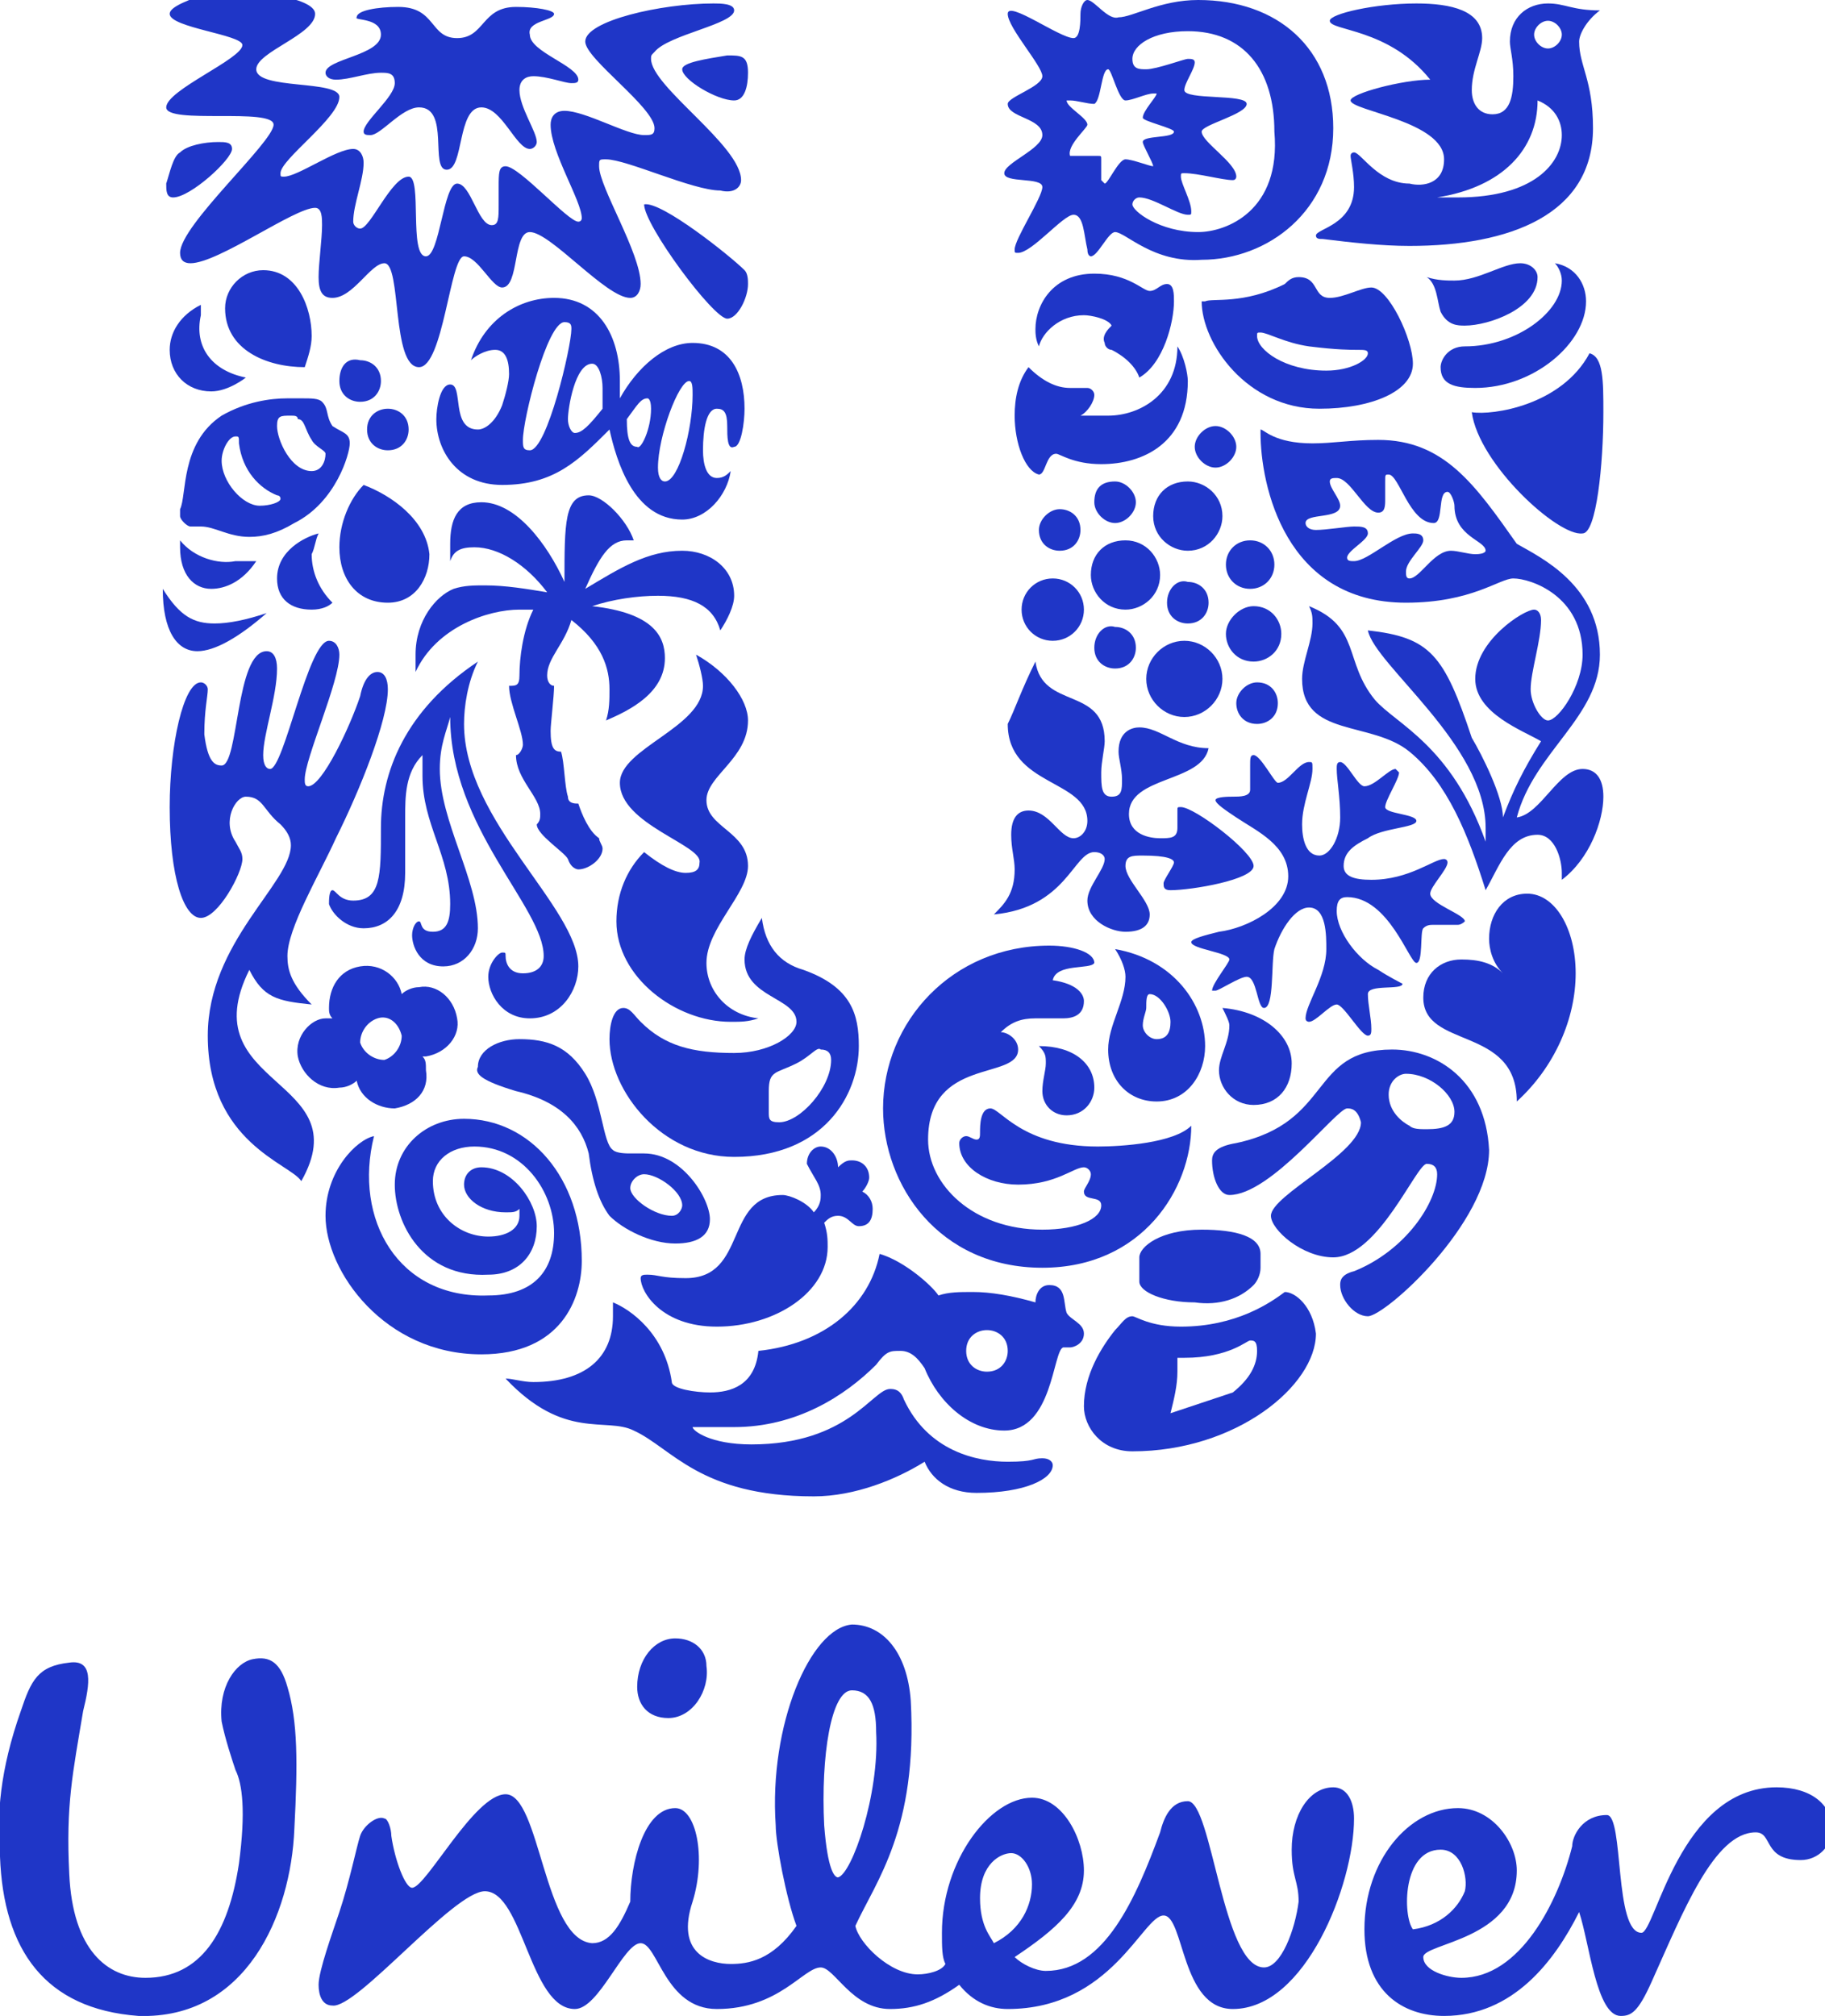 <?xml version="1.0" encoding="utf-8"?>
<!-- Generator: Adobe Illustrator 26.1.0, SVG Export Plug-In . SVG Version: 6.00 Build 0)  -->
<svg version="1.1" id="レイヤー_1" xmlns="http://www.w3.org/2000/svg" xmlns:xlink="http://www.w3.org/1999/xlink" x="0px"
	 y="0px" viewBox="0 0 52.7 58.2" style="enable-background:new 0 0 52.7 58.2;" xml:space="preserve">
<style type="text/css">
	.st0{fill:#1F36C7;}
</style>
<path class="st0" d="M42.3,9.4c-0.2,0-0.5,0-0.7-0.4c-0.1-0.3-0.1-0.8-0.4-1c0.3,0.1,0.6,0.1,0.8,0.1c0.7,0,1.4-0.5,1.9-0.5
	c0.3,0,0.5,0.2,0.5,0.4C44.4,8.9,43,9.4,42.3,9.4 M42.6,11.2c1.7,0,3.2-1.3,3.2-2.5c0-0.5-0.3-1-0.9-1.1c0.1,0.1,0.2,0.3,0.2,0.5
	c0,0.9-1.3,1.9-2.8,1.9c-0.5,0-0.7,0.4-0.7,0.6C41.6,11.1,42,11.2,42.6,11.2 M42.5,11.9c0.2,1.5,2.5,3.6,3.2,3.5
	c0.4,0,0.6-2,0.6-3.5c0-0.9,0-1.6-0.4-1.7C45.1,11.7,43.1,12,42.5,11.9"/>
<path class="st0" d="M6.4,22.1c0.5,0,0.4-3.3,1.3-3.3c0.2,0,0.3,0.2,0.3,0.5c0,0.8-0.4,1.9-0.4,2.5c0,0.3,0.1,0.4,0.2,0.4
	c0.4,0,1.1-3.7,1.7-3.7c0.2,0,0.3,0.2,0.3,0.4c0,0.8-1,3-1,3.6c0,0.1,0,0.2,0.1,0.2c0.4,0,1.2-1.7,1.5-2.6c0.1-0.5,0.3-0.7,0.5-0.7
	c0.2,0,0.3,0.2,0.3,0.5c0,0.9-0.8,2.9-1.5,4.3c-0.5,1.1-1.4,2.6-1.4,3.4C8.3,28,8.4,28.4,9,29c-1-0.1-1.4-0.2-1.8-1
	c-1.7,3.4,3.2,3.1,1.5,6.1C8.4,33.6,6,33,6,29.9c0-2.7,2.4-4.4,2.4-5.5c0-0.2-0.1-0.4-0.3-0.6c-0.5-0.4-0.5-0.8-1-0.8
	c-0.3,0-0.7,0.7-0.3,1.3c0.1,0.2,0.2,0.3,0.2,0.5c0,0.4-0.7,1.7-1.2,1.7c-0.5,0-0.9-1.2-0.9-3.2c0-1.8,0.4-3.6,0.9-3.6
	c0.1,0,0.2,0.1,0.2,0.2c0,0.2-0.1,0.6-0.1,1.3C6,22,6.2,22.1,6.4,22.1"/>
<path class="st0" d="M10.5,26.8c0.7,0,1.2-0.5,1.2-1.6l0-1.6c0-0.6,0-1.3,0.5-1.8c0,0.2,0,0.4,0,0.6c0,1.4,0.8,2.3,0.8,3.7
	c0,0.5-0.1,0.8-0.5,0.8c-0.4,0-0.3-0.3-0.4-0.3c-0.1,0-0.2,0.2-0.2,0.4c0,0.3,0.2,0.9,0.9,0.9c0.6,0,1-0.5,1-1.1
	c0-1.4-1.1-3.1-1.1-4.6c0-0.7,0.2-1.1,0.3-1.5c0,3.2,2.7,5.5,2.7,6.9c0,0.3-0.2,0.5-0.6,0.5c-0.4,0-0.5-0.3-0.5-0.5
	c0-0.1,0-0.1-0.1-0.1c-0.1,0-0.4,0.3-0.4,0.7c0,0.5,0.4,1.2,1.2,1.2c0.9,0,1.4-0.8,1.4-1.5c0-1.7-3.3-4.2-3.3-7
	c0-0.5,0.1-1.2,0.4-1.8c-2.1,1.4-2.8,3.2-2.8,4.8c0,1.4,0,2.1-0.8,2.1c-0.4,0-0.5-0.3-0.6-0.3c-0.1,0-0.1,0.3-0.1,0.4
	C9.6,26.4,10,26.8,10.5,26.8"/>
<path class="st0" d="M34.8,8.7c0.2-0.1,1.1,0.1,2.3-0.5C37.2,8.1,37.3,8,37.5,8c0.6,0,0.4,0.6,0.9,0.6c0.4,0,0.9-0.3,1.2-0.3
	c0.5,0,1.2,1.5,1.2,2.2c0,0.8-1.2,1.3-2.7,1.3c-2.1,0-3.4-1.9-3.4-3.1C34.7,8.7,34.7,8.7,34.8,8.7 M38.3,10.7c0.7,0,1.2-0.3,1.2-0.5
	c0-0.1-0.1-0.1-0.3-0.1c-0.2,0-0.6,0-1.4-0.1c-0.7-0.1-1.2-0.4-1.4-0.4c-0.1,0-0.1,0-0.1,0.1C36.3,10.1,37.1,10.7,38.3,10.7"/>
<path class="st0" d="M10.8,32.8c-0.5,0.1-1.4,1-1.4,2.3c0,1.6,1.7,4,4.5,4c2.3,0,2.9-1.6,2.9-2.7c0-2.4-1.5-4.1-3.4-4.1
	c-1.1,0-2,0.8-2,1.9c0,1.1,0.8,2.7,2.7,2.6c0.9,0,1.4-0.6,1.4-1.4c0-0.7-0.7-1.7-1.6-1.7c-0.3,0-0.5,0.2-0.5,0.5
	c0,0.4,0.5,0.8,1.2,0.8c0.2,0,0.3,0,0.4-0.1c0,0,0,0.1,0,0.2c0,0.4-0.4,0.6-0.9,0.6c-0.8,0-1.6-0.6-1.6-1.6c0-0.6,0.5-1,1.2-1
	c1.4,0,2.3,1.3,2.3,2.5c0,1.1-0.6,1.8-1.9,1.8C11.5,37.5,10.2,35.2,10.8,32.8"/>
<path class="st0" d="M29.1,42.2c0.8,0,0.7-0.1,1-0.1c0.2,0,0.3,0.1,0.3,0.2c0,0.4-0.8,0.8-2.2,0.8c-0.8,0-1.3-0.4-1.5-0.9
	c-0.8,0.5-2,1-3.2,1c-3.3,0-4.1-1.4-5.2-1.9c-0.8-0.4-2,0.3-3.7-1.5c0.2,0,0.5,0.1,0.8,0.1c1.5,0,2.3-0.7,2.3-1.9c0-0.1,0-0.3,0-0.4
	c0.5,0.2,1.5,0.9,1.7,2.3c0,0.2,0.7,0.3,1.1,0.3c0.6,0,1.3-0.2,1.4-1.2c1.9-0.2,3.2-1.3,3.5-2.8c0.7,0.2,1.5,0.9,1.7,1.2
	c0.3-0.1,0.6-0.1,1-0.1c0.5,0,1.1,0.1,1.8,0.3c0-0.2,0.1-0.5,0.4-0.5c0.5,0,0.4,0.5,0.5,0.8c0.1,0.2,0.5,0.3,0.5,0.6
	c0,0.3-0.3,0.4-0.4,0.4c-0.1,0-0.1,0-0.2,0c-0.3,0.1-0.3,2.4-1.7,2.4c-1,0-1.9-0.8-2.3-1.8C26.5,39.2,26.3,39,26,39
	c-0.3,0-0.4,0-0.7,0.4c-0.9,0.9-2.3,1.8-4.1,1.8c-0.5,0-1,0-1.1,0c-0.1,0-0.1,0-0.1,0c0,0.1,0.5,0.5,1.7,0.5c2.8,0,3.5-1.6,4-1.6
	c0.1,0,0.3,0,0.4,0.3C26.8,41.9,28.2,42.2,29.1,42.2 M27.9,39c0,0.4,0.3,0.6,0.6,0.6c0.4,0,0.6-0.3,0.6-0.6c0-0.4-0.3-0.6-0.6-0.6
	C28.2,38.4,27.9,38.6,27.9,39"/>
<path class="st0" d="M40.6,31c-0.2,0-0.5,0.2-0.5,0.6c0,0.5,0.4,0.8,0.6,0.9c0.1,0.1,0.3,0.1,0.5,0.1c0.5,0,0.8-0.1,0.8-0.5
	C42,31.6,41.3,31,40.6,31 M38.9,32c-0.3,0-2.2,2.5-3.4,2.5c-0.3,0-0.5-0.5-0.5-1c0-0.2,0.1-0.4,0.7-0.5c2.8-0.6,2.1-2.7,4.5-2.7
	c1.3,0,2.7,0.9,2.8,2.9c0,2.1-3,4.8-3.5,4.8c-0.4,0-0.8-0.5-0.8-0.9c0-0.1,0-0.3,0.4-0.4c1.5-0.6,2.4-2,2.4-2.8
	c0-0.2-0.1-0.3-0.3-0.3c-0.3,0-1.4,2.7-2.7,2.7c-0.9,0-1.8-0.8-1.8-1.2c0-0.6,2.6-1.8,2.6-2.7C39.2,32,39,32,38.9,32"/>
<path class="st0" d="M7.1,10.9c0,0-0.5,0.4-1,0.4c-0.7,0-1.2-0.5-1.2-1.2c0-0.5,0.3-1,0.9-1.3c0,0.1,0,0.2,0,0.3
	C5.6,10,6.1,10.7,7.1,10.9 M10.5,14c-0.4,0.4-0.7,1.1-0.7,1.8c0,0.9,0.5,1.6,1.4,1.6c0.8,0,1.2-0.7,1.2-1.4
	C12.3,15,11.3,14.3,10.5,14 M5.2,14.7c0,0,0,0.1,0,0.2c0,0.1,0.2,0.3,0.3,0.3c0.1,0,0.2,0,0.3,0c0.4,0,0.8,0.3,1.4,0.3
	c0.4,0,0.8-0.1,1.3-0.4c1.2-0.6,1.6-2,1.6-2.3c0-0.3-0.2-0.3-0.5-0.5c-0.2-0.3-0.1-0.5-0.3-0.7c-0.1-0.1-0.3-0.1-0.6-0.1
	c-0.1,0-0.2,0-0.4,0c-0.5,0-1.2,0.1-1.9,0.5C5.2,12.8,5.4,14.3,5.2,14.7 M9,12.7c0.1,0.2,0.4,0.3,0.4,0.4c0,0.2-0.1,0.5-0.4,0.5
	c-0.6,0-1-0.9-1-1.3C8,12,8.1,12,8.4,12c0.1,0,0.2,0,0.2,0.1C8.8,12.1,8.8,12.4,9,12.7 M7.5,14.6c-0.5,0-1.1-0.7-1.1-1.3
	c0-0.3,0.2-0.7,0.4-0.7c0.1,0,0.1,0,0.1,0.2C7,13.6,7.5,14.1,8,14.3c0,0,0.1,0,0.1,0.1C8.1,14.5,7.8,14.6,7.5,14.6 M8.8,10.6
	C8.9,10.3,9,10,9,9.7c0-0.8-0.4-1.9-1.4-1.9c-0.6,0-1.1,0.5-1.1,1.1C6.5,10.1,7.7,10.6,8.8,10.6 M4.7,17c0,1.2,0.4,1.8,1,1.8
	c0.5,0,1.2-0.4,2-1.1C7.1,17.9,6.6,18,6.2,18C5.6,18,5.2,17.8,4.7,17 M5.2,15.6c0,0.1,0,0.2,0,0.2c0,0.8,0.4,1.2,0.9,1.2
	c0.4,0,0.9-0.2,1.3-0.8c-0.2,0-0.4,0-0.6,0C6.3,16.3,5.6,16.1,5.2,15.6 M9.2,15.4C8.8,15.5,8,15.9,8,16.7c0,0.6,0.4,0.9,1,0.9
	c0.3,0,0.5-0.1,0.6-0.2c-0.4-0.4-0.6-0.9-0.6-1.4C9.1,15.8,9.1,15.6,9.2,15.4 M9.8,11c0,0.4,0.3,0.6,0.6,0.6c0.4,0,0.6-0.3,0.6-0.6
	c0-0.4-0.3-0.6-0.6-0.6C10,10.3,9.8,10.6,9.8,11 M10.6,12.4c0,0.4,0.3,0.6,0.6,0.6c0.4,0,0.6-0.3,0.6-0.6c0-0.4-0.3-0.6-0.6-0.6
	C10.9,11.8,10.6,12,10.6,12.4"/>
<path class="st0" d="M35.7,20.3c0-0.3,0.3-0.6,0.6-0.6c0.4,0,0.6,0.3,0.6,0.6c0,0.4-0.3,0.6-0.6,0.6C35.9,20.9,35.7,20.6,35.7,20.3
	 M30,15.3c0,0.4,0.3,0.6,0.6,0.6c0.4,0,0.6-0.3,0.6-0.6c0-0.4-0.3-0.6-0.6-0.6C30.3,14.7,30,15,30,15.3 M29.5,17.6
	c0,0.5,0.4,0.9,0.9,0.9c0.5,0,0.9-0.4,0.9-0.9c0-0.5-0.4-0.9-0.9-0.9C29.9,16.7,29.5,17.1,29.5,17.6 M31.5,16.6c0,0.5,0.4,1,1,1
	c0.5,0,1-0.4,1-1c0-0.5-0.4-1-1-1C31.9,15.6,31.5,16,31.5,16.6 M31.6,14.5c0,0.3,0.3,0.6,0.6,0.6c0.3,0,0.6-0.3,0.6-0.6
	c0-0.3-0.3-0.6-0.6-0.6C31.8,13.9,31.6,14.1,31.6,14.5 M34.5,12.9c0,0.3,0.3,0.6,0.6,0.6c0.3,0,0.6-0.3,0.6-0.6
	c0-0.3-0.3-0.6-0.6-0.6C34.8,12.3,34.5,12.6,34.5,12.9 M33.3,14.9c0,0.6,0.5,1,1,1c0.6,0,1-0.5,1-1c0-0.6-0.5-1-1-1
	C33.7,13.9,33.3,14.3,33.3,14.9 M31.6,18.7c0,0.4,0.3,0.6,0.6,0.6c0.4,0,0.6-0.3,0.6-0.6c0-0.4-0.3-0.6-0.6-0.6
	C31.9,18,31.6,18.3,31.6,18.7 M33.7,17.4c0,0.4,0.3,0.6,0.6,0.6c0.4,0,0.6-0.3,0.6-0.6c0-0.4-0.3-0.6-0.6-0.6
	C34,16.7,33.7,17,33.7,17.4 M33.1,19.6c0,0.6,0.5,1.1,1.1,1.1c0.6,0,1.1-0.5,1.1-1.1c0-0.6-0.5-1.1-1.1-1.1
	C33.6,18.5,33.1,19,33.1,19.6 M35.4,18.3c0,0.4,0.3,0.8,0.8,0.8c0.4,0,0.8-0.3,0.8-0.8c0-0.4-0.3-0.8-0.8-0.8
	C35.8,17.5,35.4,17.9,35.4,18.3 M35.4,16.3c0,0.4,0.3,0.7,0.7,0.7c0.4,0,0.7-0.3,0.7-0.7c0-0.4-0.3-0.7-0.7-0.7
	C35.7,15.6,35.4,15.9,35.4,16.3"/>
<path class="st0" d="M37.1,37.3c-0.4,0.3-1.4,1-3,1c-0.9,0-1.3-0.3-1.4-0.3c-0.2,0-0.3,0.2-0.5,0.4c-0.4,0.5-0.9,1.3-0.9,2.2
	c0,0.6,0.5,1.3,1.4,1.3c3,0,5.3-1.9,5.3-3.4C37.9,37.7,37.4,37.3,37.1,37.3 M36.2,37.1c0.1-0.1,0.2-0.3,0.2-0.5l0-0.4
	c0-0.5-0.7-0.7-1.7-0.7c-1.2,0-1.8,0.5-1.8,0.8l0,0.7c0,0.3,0.7,0.6,1.6,0.6C35.2,37.7,35.8,37.5,36.2,37.1 M33.8,40.8
	c0.1-0.4,0.2-0.8,0.2-1.2c0-0.1,0-0.2,0-0.4h0.2c1.3,0,1.8-0.5,1.9-0.5c0.1,0,0.2,0,0.2,0.3c0,0.4-0.2,0.8-0.7,1.2"/>
<path class="st0" d="M29.9,19.1c0.2,1.4,2,0.7,2,2.3c0,0.2-0.1,0.6-0.1,0.9c0,0.4,0,0.7,0.3,0.7c0.3,0,0.3-0.2,0.3-0.5
	c0-0.3-0.1-0.6-0.1-0.8c0-0.6,0.4-0.7,0.6-0.7c0.6,0,1.1,0.6,2,0.6c-0.2,1-2.3,0.8-2.3,1.9c0,0.6,0.6,0.7,0.9,0.7
	c0.3,0,0.5,0,0.5-0.3c0-0.2,0-0.3,0-0.5c0-0.1,0-0.1,0.1-0.1c0.4,0,2.1,1.3,2.1,1.7c0,0.4-1.8,0.7-2.4,0.7c-0.2,0-0.2-0.1-0.2-0.2
	c0-0.1,0.3-0.5,0.3-0.6c0-0.1-0.2-0.2-0.9-0.2c-0.3,0-0.5,0-0.5,0.3c0,0.4,0.7,1,0.7,1.4c0,0.3-0.2,0.5-0.7,0.5
	c-0.4,0-1.1-0.3-1.1-0.9c0-0.4,0.5-0.9,0.5-1.2c0-0.1-0.1-0.2-0.3-0.2c-0.6,0-0.8,1.6-2.9,1.8c0.3-0.3,0.6-0.6,0.6-1.3
	c0-0.3-0.1-0.6-0.1-1c0-0.5,0.2-0.7,0.5-0.7c0.6,0,0.9,0.8,1.3,0.8c0.2,0,0.4-0.2,0.4-0.5c0-1.2-2.3-1-2.3-2.8
	C29.3,20.5,29.5,19.9,29.9,19.1 M37.6,23.8c0,0.4,0.1,0.9,0.5,0.9c0.3,0,0.6-0.5,0.6-1.1c0-0.6-0.1-1.1-0.1-1.4c0-0.1,0-0.2,0.1-0.2
	c0.2,0,0.5,0.7,0.7,0.7c0.3,0,0.7-0.5,0.9-0.5c0,0,0.1,0.1,0.1,0.1c0,0.2-0.4,0.8-0.4,1c0,0.2,0.9,0.2,0.9,0.4c0,0.2-1,0.2-1.4,0.5
	c-0.4,0.2-0.7,0.4-0.7,0.8c0,0.3,0.3,0.4,0.8,0.4c1.1,0,1.8-0.6,2.1-0.6c0,0,0.1,0,0.1,0.1c0,0.2-0.5,0.7-0.5,0.9c0,0.3,1,0.6,1,0.8
	c0,0-0.1,0.1-0.2,0.1c-0.2,0-0.5,0-0.7,0c-0.1,0-0.2,0-0.3,0.1c-0.1,0.1,0,1-0.2,1c-0.2,0-0.8-1.9-2-1.9c-0.2,0-0.3,0.1-0.3,0.4
	c0,0.6,0.6,1.4,1.2,1.7c0.3,0.2,0.7,0.4,0.7,0.4c0,0.2-1,0-1,0.3c0,0.3,0.1,0.7,0.1,1c0,0.1,0,0.2-0.1,0.2c-0.2,0-0.7-0.9-0.9-0.9
	c-0.2,0-0.6,0.5-0.8,0.5c0,0-0.1,0-0.1-0.1c0-0.4,0.6-1.2,0.6-2c0-0.4,0-1.2-0.5-1.2c-0.4,0-0.8,0.6-1,1.2c-0.1,0.4,0,1.7-0.3,1.7
	c-0.2,0-0.2-0.9-0.5-0.9c-0.2,0-0.8,0.4-0.9,0.4c0,0-0.1,0-0.1,0c0-0.2,0.5-0.8,0.5-0.9c0-0.2-1.1-0.3-1.1-0.5
	c0-0.1,0.4-0.2,0.8-0.3c0.8-0.1,2-0.7,2-1.6c0-0.9-0.9-1.3-1.5-1.7c-0.3-0.2-0.6-0.4-0.6-0.5c0-0.1,0.4-0.1,0.5-0.1
	c0.2,0,0.5,0,0.5-0.2c0-0.1,0-0.4,0-0.7c0-0.2,0-0.3,0.1-0.3c0.2,0,0.6,0.8,0.7,0.8c0.3,0,0.6-0.6,0.9-0.6c0.1,0,0.1,0,0.1,0.2
	C37.9,22.6,37.6,23.2,37.6,23.8"/>
<path class="st0" d="M30.4,28.3c0.7,0.1,0.9,0.4,0.9,0.6c0,0.4-0.3,0.5-0.6,0.5c-0.2,0-0.5,0-0.8,0c-0.4,0-0.7,0.1-1,0.4
	c0.2,0,0.5,0.2,0.5,0.5c0,0.9-2.6,0.2-2.6,2.6c0,1.3,1.3,2.6,3.3,2.6c1,0,1.7-0.3,1.7-0.7c0-0.3-0.5-0.1-0.5-0.4
	c0-0.1,0.2-0.3,0.2-0.5c0-0.1-0.1-0.2-0.2-0.2c-0.3,0-0.8,0.5-1.9,0.5c-0.9,0-1.7-0.5-1.7-1.2c0-0.1,0.1-0.2,0.2-0.2
	c0.1,0,0.2,0.1,0.3,0.1c0.1,0,0.1-0.1,0.1-0.2c0-0.2,0-0.7,0.3-0.7c0.3,0,0.9,1.1,3.1,1.1c0.7,0,2.2-0.1,2.7-0.6
	c0,1.8-1.4,4.1-4.3,4.1c-3,0-4.6-2.4-4.6-4.6c0-2.5,2-4.7,4.8-4.7c0.7,0,1.3,0.2,1.3,0.5C31.5,28,30.5,27.8,30.4,28.3 M35.3,29.1
	c0.1,0.2,0.2,0.4,0.2,0.5c0,0.5-0.3,0.9-0.3,1.3c0,0.5,0.4,1,1,1c0.7,0,1.1-0.5,1.1-1.2C37.3,29.9,36.5,29.2,35.3,29.1 M30,30.2
	c0.2,0.2,0.2,0.3,0.2,0.5c0,0.2-0.1,0.5-0.1,0.8c0,0.4,0.3,0.7,0.7,0.7c0.5,0,0.8-0.4,0.8-0.8C31.6,30.7,31,30.2,30,30.2 M32.2,27.4
	c1.7,0.3,2.6,1.6,2.6,2.8c0,0.8-0.5,1.6-1.4,1.6c-0.8,0-1.4-0.6-1.4-1.5c0-0.7,0.5-1.4,0.5-2.1C32.5,28,32.4,27.7,32.2,27.4
	 M33,29.6c0,0.2,0.2,0.4,0.4,0.4c0.3,0,0.4-0.2,0.4-0.5c0-0.3-0.3-0.8-0.6-0.8c-0.1,0-0.1,0.2-0.1,0.4C33.1,29.2,33,29.4,33,29.6"/>
<path class="st0" d="M15.3,13c0.5,0,1.2-3,1.2-3.5c0-0.1,0-0.2-0.2-0.2c-0.5,0-1.2,2.8-1.2,3.4C15.1,12.9,15.1,13,15.3,13
	 M19.2,13.9c0.4,0,0.8-1.5,0.8-2.5c0-0.2,0-0.4-0.1-0.4c-0.3,0-0.9,1.6-0.9,2.5C19,13.8,19.1,13.9,19.2,13.9 M16.6,12.5
	c0.2,0,0.4-0.2,0.8-0.7c0-0.2,0-0.4,0-0.6c0-0.3-0.1-0.7-0.3-0.7c-0.5,0-0.7,1.3-0.7,1.6C16.4,12.3,16.5,12.5,16.6,12.5 M18.8,11.8
	c0-0.3-0.1-0.3-0.1-0.3c-0.2,0-0.3,0.2-0.6,0.6c0,0.6,0.1,0.8,0.3,0.8C18.5,13,18.8,12.4,18.8,11.8 M20,9.9c1.1,0,1.5,0.9,1.5,1.9
	c0,0.4-0.1,1.1-0.3,1.1C21,13,21,12.6,21,12.3c0-0.4-0.1-0.5-0.3-0.5c-0.3,0-0.4,0.6-0.4,1.2c0,0.4,0.1,0.8,0.4,0.8
	c0.2,0,0.3-0.1,0.4-0.2C21,14.3,20.4,15,19.7,15c-1.4,0-1.9-1.7-2.1-2.6c-0.9,0.9-1.6,1.6-3.1,1.6c-1.3,0-1.9-1-1.9-1.9
	c0-0.3,0.1-1,0.4-1c0.4,0,0,1.3,0.8,1.3c0.2,0,0.5-0.2,0.7-0.7c0.1-0.3,0.2-0.7,0.2-0.9c0-0.4-0.1-0.7-0.4-0.7
	c-0.3,0-0.6,0.2-0.7,0.3C14,9.2,15,8.6,16,8.6c1.3,0,1.9,1.1,1.9,2.4c0,0.2,0,0.4,0,0.5C18.4,10.6,19.2,9.9,20,9.9"/>
<path class="st0" d="M17,14.3c-0.7,0-0.7,0.8-0.7,2.5c-0.5-1.1-1.4-2.3-2.4-2.3c-0.7,0-0.9,0.5-0.9,1.2c0,0.2,0,0.4,0,0.5
	c0.1-0.3,0.3-0.4,0.7-0.4c0.7,0,1.5,0.5,2.1,1.3c-0.6-0.1-1.2-0.2-1.8-0.2c-0.3,0-0.6,0-0.9,0.1c-0.5,0.2-1.1,0.9-1.1,1.9
	c0,0.2,0,0.3,0,0.5c0.6-1.3,2.1-1.8,3-1.8c0.2,0,0.3,0,0.4,0C15.1,18.2,15,19,15,19.5c0,0.3-0.1,0.3-0.3,0.3c0,0.5,0.4,1.3,0.4,1.7
	c0,0.1-0.1,0.3-0.2,0.3c0,0.7,0.7,1.2,0.7,1.7c0,0.1,0,0.2-0.1,0.3c0,0.3,0.8,0.8,0.9,1c0.1,0.3,0.3,0.3,0.3,0.3
	c0.3,0,0.7-0.3,0.7-0.6c0-0.1-0.1-0.2-0.1-0.3c-0.3-0.2-0.5-0.7-0.6-1c-0.1,0-0.3,0-0.3-0.2c-0.1-0.3-0.1-1-0.2-1.3
	c-0.2,0-0.3-0.1-0.3-0.6c0-0.2,0.1-1,0.1-1.3c-0.1,0-0.2-0.1-0.2-0.3c0-0.5,0.5-0.9,0.7-1.6c0.9,0.7,1.1,1.4,1.1,2
	c0,0.3,0,0.6-0.1,0.9c0.7-0.3,1.7-0.8,1.7-1.8c0-0.6-0.3-1.3-2.1-1.5c0.6-0.2,1.3-0.3,1.9-0.3c1,0,1.6,0.3,1.8,1
	c0.2-0.3,0.4-0.7,0.4-1c0-0.8-0.7-1.3-1.5-1.3c-1,0-1.8,0.5-2.8,1.1c0.4-0.9,0.7-1.4,1.2-1.4c0.1,0,0.2,0,0.2,0
	C18.1,15,17.4,14.3,17,14.3"/>
<path class="st0" d="M44.1,25.8c0.8,0,1.4,1,1.4,2.3c0,1.3-0.6,2.7-1.7,3.7c0-2.2-2.7-1.5-2.7-3c0-0.7,0.5-1.1,1.1-1.1
	c0.5,0,0.9,0.1,1.2,0.4c-0.3-0.3-0.4-0.7-0.4-1C43,26.4,43.4,25.8,44.1,25.8"/>
<path class="st0" d="M29.7,10.6c0.4,0.4,0.8,0.6,1.2,0.6c0.2,0,0.4,0,0.5,0c0.1,0,0.2,0.1,0.2,0.2c0,0.2-0.2,0.5-0.4,0.6
	C31.5,12,31.7,12,32,12c0.9,0,2-0.6,2-2c0.2,0.3,0.3,0.8,0.3,1c0,1.8-1.3,2.4-2.5,2.4c-0.8,0-1.2-0.3-1.3-0.3
	c-0.3,0-0.3,0.6-0.5,0.6c-0.4-0.1-0.7-0.9-0.7-1.7C29.3,11.5,29.4,11,29.7,10.6 M32.1,9.4c-0.1-0.2-0.6-0.3-0.8-0.3
	c-0.7,0-1.2,0.5-1.3,0.9c-0.1-0.2-0.1-0.4-0.1-0.5c0-0.7,0.5-1.6,1.7-1.6c1,0,1.4,0.5,1.6,0.5c0.2,0,0.3-0.2,0.5-0.2
	c0.2,0,0.2,0.3,0.2,0.5c0,0.6-0.3,1.8-1,2.2c-0.1-0.3-0.4-0.6-0.8-0.8c-0.1,0-0.2-0.1-0.2-0.2C31.8,9.7,32,9.5,32.1,9.4"/>
<path class="st0" d="M18.6,5.9c0,0.6,2,3.3,2.4,3.3c0.3,0,0.6-0.6,0.6-1c0-0.1,0-0.3-0.1-0.4C21.1,7.4,19.1,5.8,18.6,5.9
	C18.6,5.8,18.6,5.9,18.6,5.9 M6.7,4.3c0,0.3-1.2,1.4-1.7,1.4c-0.2,0-0.2-0.2-0.2-0.4C4.9,5,5,4.5,5.2,4.4c0.2-0.2,0.7-0.3,1.1-0.3
	C6.5,4.1,6.7,4.1,6.7,4.3 M21.4,5.2c0-1-2.6-2.7-2.6-3.5c0-0.1,0-0.1,0.1-0.2c0.4-0.5,2.3-0.8,2.3-1.2c0-0.2-0.4-0.2-0.6-0.2
	c-1.5,0-3.7,0.5-3.7,1.1c0,0.5,2,1.9,2,2.5c0,0.2-0.1,0.2-0.3,0.2c-0.5,0-1.7-0.7-2.3-0.7c-0.3,0-0.4,0.2-0.4,0.4
	c0,0.8,0.9,2.2,0.9,2.7c0,0,0,0.1-0.1,0.1c-0.3,0-1.7-1.6-2.1-1.6c-0.2,0-0.2,0.2-0.2,0.6l0,0.5c0,0.4,0,0.6-0.2,0.6
	c-0.4,0-0.6-1.2-1-1.2c-0.4,0-0.5,2.1-0.9,2.1c-0.5,0-0.1-2.3-0.5-2.3c-0.5,0-1.1,1.5-1.4,1.5c-0.1,0-0.2-0.1-0.2-0.2
	c0-0.5,0.3-1.2,0.3-1.7c0-0.2-0.1-0.4-0.3-0.4c-0.5,0-1.6,0.8-2,0.8c-0.1,0-0.1,0-0.1-0.1c0-0.4,1.7-1.6,1.7-2.2
	c0-0.5-2.4-0.2-2.4-0.8c0-0.5,1.7-1,1.7-1.6c0-0.5-2-0.7-2.8-0.7C5.4,0,4.9,0.2,4.9,0.4C4.9,0.8,7,1,7,1.3c0,0.4-2.2,1.3-2.2,1.8
	c0,0.5,3.1,0,3.1,0.5c0,0.5-2.7,2.9-2.7,3.7c0,0.2,0.1,0.3,0.3,0.3c0.8,0,3-1.6,3.6-1.6c0.2,0,0.2,0.3,0.2,0.5
	c0,0.4-0.1,1.1-0.1,1.5c0,0.4,0.1,0.6,0.4,0.6c0.6,0,1.1-1,1.5-1c0.5,0,0.2,3,1,3c0.7,0,0.9-3.2,1.3-3.2c0.4,0,0.8,0.9,1.1,0.9
	c0.5,0,0.3-1.6,0.8-1.6c0.6,0,2.2,1.9,2.9,1.9c0.2,0,0.3-0.2,0.3-0.4c0-0.9-1.2-2.8-1.2-3.4c0-0.2,0-0.2,0.2-0.2
	c0.6,0,2.5,0.9,3.3,0.9C21.2,5.6,21.4,5.4,21.4,5.2 M19.7,2c0,0.3,1,0.9,1.5,0.9c0.3,0,0.4-0.4,0.4-0.8c0-0.5-0.2-0.5-0.6-0.5
	C20.4,1.7,19.7,1.8,19.7,2 M16,0.4c0-0.1-0.5-0.2-1.1-0.2c-1,0-0.9,0.9-1.7,0.9c-0.8,0-0.6-0.9-1.7-0.9c-0.6,0-1.2,0.1-1.2,0.3
	C10.2,0.6,11,0.5,11,1c0,0.6-1.6,0.7-1.6,1.1c0,0.1,0.1,0.2,0.3,0.2c0.4,0,0.9-0.2,1.3-0.2c0.2,0,0.4,0,0.4,0.3
	c0,0.4-0.9,1.1-0.9,1.4c0,0.1,0.1,0.1,0.2,0.1c0.3,0,0.9-0.8,1.4-0.8c0.9,0,0.3,1.8,0.8,1.8c0.5,0,0.3-1.8,1-1.8
	c0.6,0,1,1.2,1.4,1.2c0.1,0,0.2-0.1,0.2-0.2c0-0.3-0.5-1-0.5-1.5c0-0.3,0.2-0.4,0.4-0.4c0.4,0,0.9,0.2,1.1,0.2c0.1,0,0.2,0,0.2-0.1
	c0-0.4-1.4-0.8-1.4-1.3C15.2,0.6,16,0.6,16,0.4"/>
<path class="st0" d="M44.4,2.9c0,1.4-1,2.5-2.9,2.8c0.2,0,0.4,0,0.6,0c2.2,0,3-1,3-1.8C45.1,3.5,44.9,3.1,44.4,2.9 M41.7,4.6
	c0-1.1-2.7-1.4-2.7-1.7c0-0.2,1.5-0.6,2.3-0.6c-1.2-1.5-2.9-1.4-2.9-1.7c0-0.2,1.3-0.5,2.5-0.5c1,0,1.9,0.2,1.9,1
	c0,0.4-0.3,0.9-0.3,1.5c0,0.4,0.2,0.7,0.6,0.7c0.5,0,0.6-0.5,0.6-1.1c0-0.5-0.1-0.8-0.1-1c0-0.7,0.5-1.1,1.1-1.1
	c0.5,0,0.7,0.2,1.5,0.2c-0.4,0.3-0.6,0.7-0.6,0.9c0,0.7,0.4,1.1,0.4,2.5c0,2.5-2.4,3.4-5.3,3.4c-0.8,0-1.7-0.1-2.5-0.2
	c-0.1,0-0.2,0-0.2-0.1c0-0.2,1.1-0.3,1.1-1.4c0-0.4-0.1-0.8-0.1-0.9c0-0.1,0.1-0.1,0.1-0.1c0.2,0,0.7,0.9,1.6,0.9
	C41.1,5.4,41.7,5.3,41.7,4.6 M44.3,1c0,0.2,0.2,0.4,0.4,0.4c0.2,0,0.4-0.2,0.4-0.4c0-0.2-0.2-0.4-0.4-0.4C44.5,0.6,44.3,0.8,44.3,1"
	/>
<path class="st0" d="M42.9,15.9c0-0.3-0.9-0.4-0.9-1.3c0-0.1-0.1-0.4-0.2-0.4c-0.3,0-0.1,0.9-0.4,0.9c-0.7,0-1-1.4-1.3-1.4
	c-0.1,0-0.1,0-0.1,0.2c0,0.2,0,0.3,0,0.5c0,0.2,0,0.4-0.2,0.4c-0.4,0-0.8-1-1.2-1c-0.1,0-0.2,0-0.2,0.1c0,0.2,0.3,0.5,0.3,0.7
	c0,0.4-1,0.2-1,0.5c0,0.1,0.1,0.2,0.3,0.2c0.3,0,0.9-0.1,1.1-0.1c0.2,0,0.4,0,0.4,0.2c0,0.2-0.6,0.5-0.6,0.7c0,0.1,0.1,0.1,0.2,0.1
	c0.4,0,1.2-0.8,1.7-0.8c0.1,0,0.3,0,0.3,0.2c0,0.2-0.5,0.6-0.5,0.9c0,0.1,0,0.2,0.1,0.2c0.3,0,0.7-0.8,1.2-0.8
	c0.2,0,0.5,0.1,0.7,0.1C42.9,16,42.9,15.9,42.9,15.9 M43.4,23.6c0.3-0.8,0.6-1.4,1.1-2.2c-0.5-0.3-1.9-0.8-1.9-1.8
	c0-1.1,1.4-2,1.7-2c0.1,0,0.2,0.1,0.2,0.3c0,0.6-0.3,1.5-0.3,2c0,0.4,0.3,0.9,0.5,0.9c0.3,0,1-1,1-1.9c0-1.7-1.5-2.2-2-2.2
	c-0.4,0-1.2,0.7-3.1,0.7c-3.5,0-4.2-3.4-4.2-4.9c0-0.1,0-0.1,0-0.1c0.1,0,0.4,0.4,1.5,0.4c0.6,0,1.1-0.1,1.9-0.1c1.9,0,2.8,1.3,4,3
	c0.7,0.4,2.4,1.2,2.4,3.2c0,1.8-1.9,2.8-2.4,4.7c0.7-0.1,1.2-1.4,1.9-1.4c0.4,0,0.6,0.3,0.6,0.8c0,0.7-0.4,1.8-1.2,2.4
	c0-0.1,0-0.1,0-0.2c0-0.4-0.2-1.1-0.7-1.1c-0.8,0-1.1,0.9-1.5,1.6c-0.5-1.6-1.1-3.1-2.2-4c-1.1-0.9-3.1-0.4-3.1-2.1
	c0-0.5,0.3-1.1,0.3-1.6c0-0.2,0-0.3-0.1-0.5c1.5,0.6,1,1.6,1.9,2.7c0.6,0.7,2.2,1.3,3.2,4.1c0-0.1,0-0.3,0-0.4
	c0-2.4-3.2-4.7-3.4-5.7c1.8,0.2,2.2,0.7,3,3.1C42.8,21.8,43.4,23,43.4,23.6"/>
<path class="st0" d="M34.6,6.7c-1.1,0-1.9-0.6-1.9-0.8c0-0.1,0.1-0.2,0.2-0.2c0.4,0,1.1,0.5,1.4,0.5c0.1,0,0.1,0,0.1-0.1
	c0-0.3-0.3-0.8-0.3-1c0-0.1,0-0.1,0.1-0.1c0.4,0,1.1,0.2,1.4,0.2c0.1,0,0.1-0.1,0.1-0.1c0-0.4-1-1-1-1.3c0-0.2,1.3-0.5,1.3-0.8
	c0-0.3-1.8-0.1-1.8-0.4c0-0.2,0.3-0.6,0.3-0.8c0-0.1-0.1-0.1-0.2-0.1c-0.1,0-0.9,0.3-1.2,0.3c-0.2,0-0.4,0-0.4-0.3
	c0-0.4,0.6-0.8,1.6-0.8c1.6,0,2.5,1.1,2.5,2.9C37,6.1,35.4,6.7,34.6,6.7 M31.4,3.6c0-0.2-0.6-0.5-0.6-0.7c0,0,0,0,0.1,0
	c0.2,0,0.5,0.1,0.7,0.1C31.8,2.9,31.8,2,32,2c0.1,0,0.3,0.9,0.5,0.9c0.2,0,0.6-0.2,0.8-0.2c0,0,0.1,0,0.1,0c0,0.1-0.4,0.5-0.4,0.7
	c0,0.1,0.9,0.3,0.9,0.4c0,0.2-0.9,0.1-0.9,0.3c0,0.1,0.3,0.6,0.3,0.7c0,0,0,0,0,0c-0.1,0-0.6-0.2-0.8-0.2c-0.2,0-0.5,0.7-0.6,0.7
	c0,0-0.1-0.1-0.1-0.1l0-0.6c0-0.1,0-0.1-0.1-0.1c-0.2,0-0.6,0-0.7,0c-0.1,0-0.1,0-0.1,0C30.8,4.2,31.4,3.7,31.4,3.6 M31,6.2
	c0.3,0,0.3,0.6,0.4,1c0,0.2,0.1,0.2,0.1,0.2c0.2,0,0.5-0.7,0.7-0.7c0.3,0,1.1,0.9,2.5,0.8c1.9,0,3.8-1.4,3.8-3.8
	c0-2.3-1.6-3.7-3.9-3.7c-1.1,0-1.9,0.5-2.3,0.5C32,0.6,31.6,0,31.4,0c-0.1,0-0.2,0.2-0.2,0.4c0,0.2,0,0.7-0.2,0.7
	c-0.4,0-1.9-1.1-1.9-0.7c0,0.4,1,1.5,1,1.8c0,0.3-1,0.6-1,0.8c0,0.4,1,0.4,1,0.9c0,0.4-1.1,0.8-1.1,1.1c0,0.3,1.1,0.1,1.1,0.4
	c0,0.3-0.8,1.5-0.8,1.8c0,0.1,0,0.1,0.1,0.1C29.8,7.3,30.7,6.2,31,6.2"/>
<path class="st0" d="M23.7,34.5c0,0.1,0,0.3-0.2,0.5c-0.2-0.3-0.7-0.5-0.9-0.5c-1.7,0-1,2.4-2.8,2.4c-0.7,0-0.8-0.1-1.1-0.1
	c-0.1,0-0.2,0-0.2,0.1c0,0.4,0.6,1.4,2.2,1.4c1.7,0,3.2-1,3.2-2.3c0-0.2,0-0.4-0.1-0.7c0.1-0.1,0.2-0.2,0.4-0.2
	c0.3,0,0.4,0.3,0.6,0.3c0.3,0,0.4-0.2,0.4-0.5c0-0.2-0.1-0.4-0.3-0.5c0.1-0.1,0.2-0.3,0.2-0.4c0-0.3-0.2-0.5-0.5-0.5
	c-0.1,0-0.2,0-0.4,0.2c0-0.3-0.2-0.6-0.5-0.6c-0.2,0-0.4,0.2-0.4,0.5C23.5,34,23.7,34.2,23.7,34.5"/>
<path class="st0" d="M14.9,31.5c1.3,0.3,1.9,1,2.1,1.8c0.1,0.8,0.3,1.4,0.6,1.8c0.4,0.4,1.2,0.8,1.9,0.8c0.6,0,1-0.2,1-0.7
	c0-0.6-0.8-1.9-1.9-1.9c-0.1,0-0.3,0-0.4,0c-0.1,0-0.4,0-0.5-0.1c-0.3-0.2-0.3-1.4-0.8-2.2c-0.5-0.8-1.1-1-1.9-1
	c-0.6,0-1.2,0.3-1.2,0.8C13.7,31,13.9,31.2,14.9,31.5 M19.4,35.1c-0.5,0-1.2-0.5-1.2-0.8c0-0.2,0.2-0.4,0.4-0.4
	c0.4,0,1.1,0.5,1.1,0.9C19.7,34.9,19.6,35.1,19.4,35.1"/>
<path class="st0" d="M17.9,22.6c0-1,2.4-1.6,2.4-2.8c0-0.2-0.1-0.6-0.2-0.9c0.9,0.5,1.5,1.3,1.5,1.9c0,1.1-1.2,1.6-1.2,2.3
	c0,0.8,1.2,0.9,1.2,1.9c0,0.8-1.2,1.8-1.2,2.8c0,0.8,0.6,1.5,1.5,1.6c-0.3,0.1-0.5,0.1-0.8,0.1c-1.6,0-3.3-1.3-3.3-2.9
	c0-0.8,0.3-1.5,0.8-2c0.5,0.4,0.9,0.6,1.2,0.6c0.3,0,0.4-0.1,0.4-0.3C20.3,24.4,17.9,23.8,17.9,22.6 M23,30.7
	c-0.6,0.3-0.8,0.2-0.8,0.8c0,0.2,0,0.5,0,0.6c0,0.2,0,0.3,0.3,0.3c0.6,0,1.5-1,1.5-1.8c0-0.2-0.1-0.3-0.3-0.3
	C23.6,30.2,23.4,30.5,23,30.7 M23,29.5c0-0.7-1.5-0.7-1.5-1.8c0-0.3,0.2-0.7,0.5-1.2c0.1,0.8,0.5,1.3,1.2,1.5
	c1.4,0.5,1.6,1.3,1.6,2.2c0,1.4-1,3.2-3.6,3.2c-2.1,0-3.6-1.9-3.6-3.4c0-0.4,0.1-0.9,0.4-0.9c0.2,0,0.3,0.2,0.5,0.4
	c0.7,0.7,1.5,0.9,2.7,0.9C22.2,30.4,23,29.9,23,29.5"/>
<path class="st0" d="M11.6,29.9c0,0.3-0.2,0.6-0.5,0.7c-0.3,0-0.6-0.2-0.7-0.5c0-0.3,0.2-0.6,0.5-0.7C11.2,29.3,11.5,29.5,11.6,29.9
	 M8.6,30.5c0.1,0.5,0.6,1,1.2,0.9c0.2,0,0.4-0.1,0.5-0.2c0.1,0.5,0.6,0.8,1.1,0.8c0.6-0.1,1-0.5,0.9-1.1c0-0.2,0-0.3-0.1-0.4
	c0,0,0.1,0,0.1,0c0.6-0.1,1-0.6,0.9-1.1c-0.1-0.6-0.6-1-1.1-0.9c-0.2,0-0.4,0.1-0.5,0.2c-0.1-0.5-0.6-0.9-1.2-0.8
	c-0.6,0.1-0.9,0.6-0.9,1.2c0,0.1,0,0.2,0.1,0.3c0,0-0.1,0-0.2,0C9,29.4,8.5,29.9,8.6,30.5"/>
<path class="st0" d="M21.1,56.7c0.5,0,1.2-0.1,1.9-1.1c-0.3-0.8-0.6-2.4-0.6-2.9c-0.2-2.9,1-5.7,2.2-5.8c0.9,0,1.6,0.8,1.7,2.2
	c0.2,3.7-1,5.2-1.6,6.5c0.1,0.5,1,1.4,1.8,1.4c0.3,0,0.7-0.1,0.8-0.3c-0.1-0.2-0.1-0.5-0.1-0.9c0-2.1,1.4-3.9,2.6-3.9
	c0.9,0,1.5,1.2,1.5,2.1c0,1-0.8,1.7-2,2.5c0.2,0.2,0.6,0.4,0.9,0.4c1.7,0,2.6-2.1,3.3-4c0.1-0.4,0.3-0.9,0.8-0.9
	c0.7,0,1,4.8,2.2,4.8c0.5,0,0.9-1.1,1-1.9c0-0.6-0.2-0.7-0.2-1.5c0-1,0.5-1.8,1.2-1.8c0.4,0,0.6,0.4,0.6,0.9c0,1.9-1.4,5.5-3.5,5.5
	c-1.5,0-1.4-2.7-2-2.7c-0.6,0-1.5,2.7-4.5,2.7c-0.5,0-1-0.2-1.4-0.7c-0.7,0.5-1.3,0.7-2,0.7c-1.1,0-1.6-1.2-2-1.2
	c-0.5,0-1.2,1.2-3,1.2c-1.5,0-1.7-1.9-2.2-1.9c-0.5,0-1.2,1.9-1.9,1.9c-1.3,0-1.5-3.4-2.6-3.4c-0.9,0-3.7,3.4-4.4,3.3
	c-0.3,0-0.4-0.3-0.4-0.6c0-0.4,0.4-1.5,0.6-2.1c0.3-0.9,0.5-1.9,0.6-2.2c0.1-0.3,0.5-0.6,0.7-0.5c0.1,0,0.2,0.3,0.2,0.5
	c0.1,0.7,0.4,1.5,0.6,1.5c0.4,0,1.8-2.7,2.7-2.7c1,0,1.1,4.2,2.5,4.3c0.5,0,0.8-0.5,1.1-1.2c0-1.1,0.4-2.7,1.3-2.7
	c0.6,0,0.9,1.4,0.5,2.7C19.5,56.4,20.5,56.7,21.1,56.7 M45.4,53.3c-0.4,1.6-1.5,3.8-3.2,3.8c-0.4,0-1.1-0.2-1.1-0.6
	c0-0.4,2.7-0.5,2.7-2.5c0-0.8-0.7-1.8-1.7-1.8c-1.4,0-2.7,1.5-2.7,3.5c0,1.8,1.1,2.5,2.3,2.5c2,0,3.2-1.6,3.9-3c0.3,0.9,0.5,3,1.2,3
	c0.3,0,0.5-0.1,0.9-1c0.9-2,1.8-4.3,3-4.3c0.5,0,0.2,0.8,1.3,0.8c0.5,0,0.9-0.4,0.9-0.9c0-0.7-0.6-1.2-1.6-1.2
	c-2.8,0-3.5,4.2-3.9,4.2c-0.8,0-0.5-3.4-1-3.4C45.7,52.4,45.4,53,45.4,53.3 M25.3,50c0-0.8-0.2-1.2-0.7-1.2c-0.6,0-0.9,1.9-0.8,3.9
	c0.1,1.3,0.3,1.5,0.4,1.5C24.6,54.1,25.4,51.8,25.3,50 M20.4,48.1c0-0.5-0.4-0.8-0.9-0.8c-0.6,0-1.1,0.6-1.1,1.4
	c0,0.5,0.3,0.9,0.9,0.9C20,49.6,20.5,48.8,20.4,48.1 M29.8,54.4c0-0.5-0.3-0.9-0.6-0.9c-0.3,0-0.9,0.3-0.9,1.3
	c0,0.8,0.3,1.1,0.4,1.3C29.5,55.7,29.8,55,29.8,54.4 M41.6,53.4c0.6,0,0.8,0.8,0.7,1.2c-0.2,0.5-0.7,1-1.5,1.1
	C40.5,55.3,40.5,53.4,41.6,53.4 M6.8,51.1c-0.1-0.3-0.3-0.9-0.4-1.4c-0.1-1,0.4-1.7,0.9-1.8c0.5-0.1,0.8,0.1,1,0.8
	c0.3,1,0.3,2.2,0.2,4.1c-0.1,2.5-1.4,5.5-4.5,5.4C1.3,58,0.1,56.3,0,53.6c-0.1-1.2,0-2.5,0.6-4.2C0.9,48.5,1.1,48.1,2,48
	c0.7-0.1,0.6,0.6,0.4,1.4c-0.3,1.8-0.5,2.7-0.4,4.7c0.1,2.2,1.1,3,2.2,3c1.6,0,2.4-1.3,2.7-3.3C7.1,52.3,7,51.5,6.8,51.1"/>
</svg>
